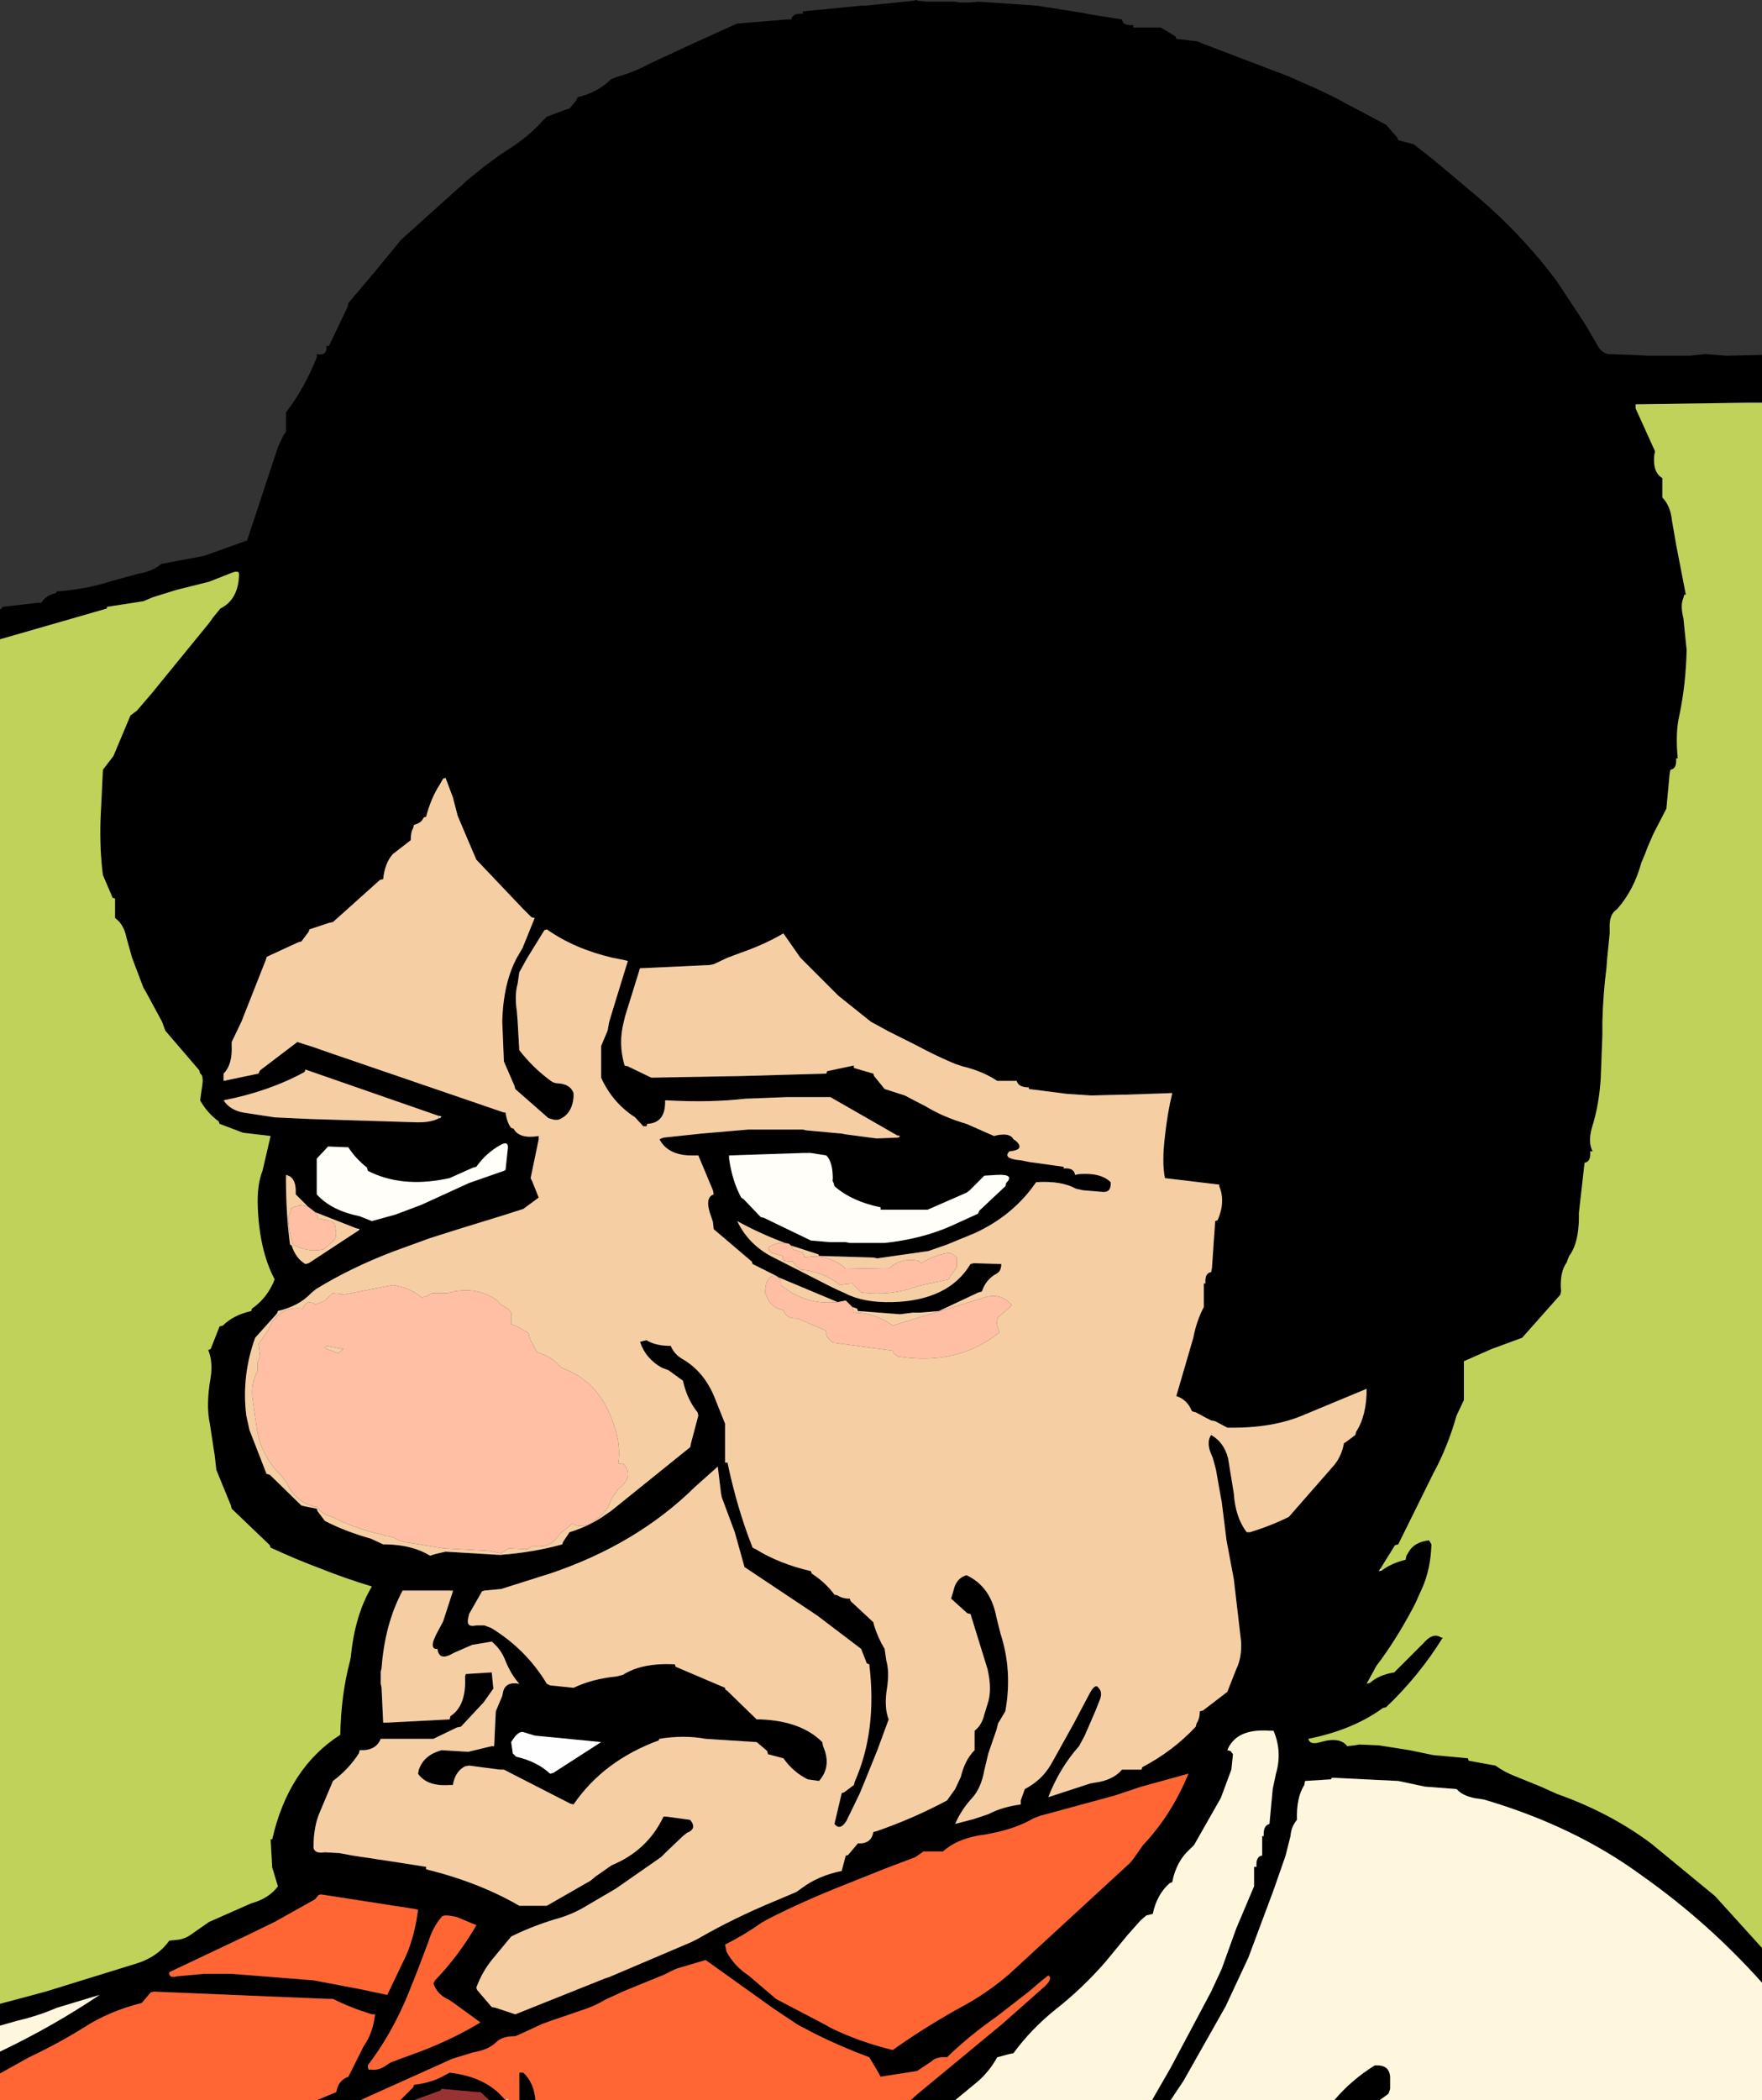 <?xml version="1.0" encoding="UTF-8" standalone="no"?>
<svg xmlns:xlink="http://www.w3.org/1999/xlink" height="129.6px" width="108.75px" xmlns="http://www.w3.org/2000/svg">
  <rect width="100%" height="100%" fill="#333333" stroke="none"/>
  <g transform="matrix(1.0, 0.0, 0.0, 1.0, 4.35, 189.55)">
    <path d="M-4.35 -150.1 L-4.35 -151.95 -4.25 -152.0 -4.2 -152.1 -2.05 -152.35 -1.8 -152.35 Q-1.55 -152.8 -0.9 -152.95 L-0.85 -153.05 Q1.05 -153.2 2.55 -153.7 L4.2 -154.15 Q5.1 -154.3 5.6 -154.75 L8.25 -155.25 10.9 -156.2 12.8 -161.95 13.15 -162.7 13.3 -162.9 13.3 -163.85 13.3 -164.1 Q14.45 -165.6 15.2 -167.5 L15.2 -167.7 Q15.85 -167.55 15.8 -168.2 L15.95 -168.2 17.1 -170.6 17.15 -170.85 18.8 -172.8 20.4 -174.75 23.9 -177.9 24.2 -178.15 24.45 -178.4 25.5 -179.25 26.45 -179.95 27.05 -180.35 Q28.25 -181.1 29.15 -182.1 L29.4 -182.35 30.6 -182.8 30.8 -182.85 31.25 -183.4 31.3 -183.55 Q32.55 -183.85 33.35 -184.65 L33.7 -184.8 Q34.8 -185.1 35.7 -185.6 L38.5 -186.9 41.15 -188.1 44.25 -188.35 44.5 -188.35 Q44.55 -188.75 45.2 -188.7 L45.2 -188.85 48.8 -189.2 49.05 -189.2 52.0 -189.5 52.2 -189.55 52.3 -189.5 52.9 -189.45 54.35 -189.45 54.6 -189.45 54.85 -189.4 55.6 -189.4 56.0 -189.45 59.65 -189.2 62.5 -188.75 63.0 -188.65 64.9 -188.35 Q64.95 -187.95 65.6 -188.0 L65.6 -187.85 67.05 -187.85 67.3 -187.85 68.2 -187.3 68.25 -187.15 69.55 -187.0 69.9 -186.85 75.15 -184.85 76.85 -184.1 77.9 -183.6 81.2 -181.85 81.9 -181.05 81.95 -180.9 82.7 -180.7 82.9 -180.65 83.8 -179.95 84.65 -179.25 86.85 -177.4 Q89.55 -175.1 91.7 -172.25 L93.45 -169.6 94.3 -168.15 Q94.5 -167.8 94.9 -167.7 L96.35 -167.65 97.35 -167.6 97.55 -167.6 99.7 -167.6 99.95 -167.6 100.9 -167.7 102.2 -167.6 102.35 -167.6 104.4 -167.65 104.4 -164.7 103.55 -164.7 96.6 -164.6 96.6 -164.35 97.8 -161.7 97.75 -161.45 Q97.65 -160.4 98.25 -160.05 L98.25 -159.8 98.25 -158.85 Q98.75 -158.35 98.85 -157.4 L99.1 -155.95 99.7 -152.85 99.6 -152.85 99.55 -152.65 Q99.35 -152.2 99.55 -151.4 L99.75 -149.45 Q99.7 -147.3 99.3 -145.4 99.05 -144.35 99.2 -142.75 L99.1 -142.75 Q99.15 -142.1 98.75 -142.05 L98.7 -141.8 98.5 -139.65 97.7 -138.1 97.35 -137.3 97.2 -136.9 96.95 -136.3 Q96.5 -134.65 95.5 -133.5 L95.4 -133.4 Q94.95 -133.1 95.0 -132.2 L95.0 -131.95 94.85 -130.45 94.8 -129.8 Q94.6 -128.3 94.55 -126.5 L94.55 -125.7 94.45 -123.05 Q94.35 -121.35 93.9 -119.95 93.65 -119.05 93.95 -118.5 L93.8 -118.5 Q93.85 -117.85 93.45 -117.8 L93.1 -114.7 93.1 -114.45 Q93.1 -112.85 92.5 -112.05 L92.4 -111.8 92.35 -111.65 Q91.9 -111.05 92.0 -109.85 L91.95 -109.65 89.6 -107.0 87.7 -106.3 86.0 -105.55 86.0 -105.3 86.0 -103.15 85.55 -102.2 Q85.0 -100.25 84.1 -98.6 L81.95 -94.25 81.75 -94.2 80.85 -92.75 80.75 -92.6 80.95 -92.65 Q81.55 -93.1 82.4 -93.3 L82.45 -93.55 82.6 -93.8 Q82.95 -94.4 83.85 -94.5 L84.0 -94.25 Q83.95 -92.75 83.45 -91.6 L83.0 -90.6 Q82.05 -88.75 80.9 -87.15 L80.6 -86.75 80.0 -85.65 80.2 -85.7 Q80.75 -86.2 81.7 -86.35 L83.25 -87.9 83.5 -88.15 Q84.1 -88.85 84.6 -88.5 L84.7 -88.5 Q83.25 -86.15 81.2 -84.2 L81.0 -84.15 Q79.15 -82.8 76.4 -82.25 76.5 -81.85 77.15 -82.05 78.35 -82.4 78.8 -81.8 L79.25 -81.85 79.55 -81.9 80.75 -81.85 82.65 -81.55 84.1 -81.25 86.25 -81.05 86.3 -80.9 87.95 -80.6 Q88.5 -80.2 89.15 -79.95 L90.75 -79.3 91.75 -78.85 Q95.0 -77.7 97.55 -75.8 L101.5 -72.55 104.4 -69.35 104.4 -67.2 Q101.1 -70.9 97.0 -73.8 92.85 -76.85 87.25 -78.5 L86.95 -78.55 Q86.0 -78.65 85.55 -79.15 L83.6 -79.3 81.95 -79.65 77.85 -79.85 77.8 -79.75 76.2 -79.65 76.15 -79.4 Q75.65 -78.6 75.7 -77.25 75.35 -76.85 75.3 -76.25 L75.0 -75.05 74.25 -72.9 72.7 -68.75 71.3 -65.75 68.7 -61.15 67.9 -59.95 66.75 -59.95 67.9 -61.95 70.4 -66.65 71.05 -68.05 71.95 -70.55 73.05 -73.15 73.05 -73.4 73.05 -74.35 73.2 -74.35 Q73.15 -75.0 73.55 -75.05 L73.55 -75.3 73.55 -76.25 73.65 -76.25 Q73.6 -76.9 74.0 -77.0 L74.2 -79.15 74.4 -80.1 Q74.8 -81.45 74.25 -82.75 L74.0 -82.75 Q71.95 -82.9 71.4 -81.55 L71.6 -81.5 71.75 -81.3 71.65 -80.35 71.0 -78.6 69.35 -75.7 69.1 -75.45 Q68.25 -74.7 68.0 -73.4 L67.85 -73.35 Q67.05 -72.65 66.8 -71.45 L66.4 -71.35 66.05 -71.05 65.25 -70.15 63.85 -68.45 Q62.45 -66.85 60.8 -65.55 59.3 -64.35 58.2 -62.85 L57.95 -62.8 57.2 -62.6 Q56.65 -61.6 55.75 -60.9 L54.6 -59.95 51.85 -59.95 52.3 -60.35 57.5 -64.65 60.1 -66.95 Q60.65 -67.45 60.35 -67.65 L59.85 -67.25 59.15 -66.65 57.15 -65.1 Q55.5 -63.95 54.1 -62.6 53.45 -62.65 53.15 -62.35 L52.25 -61.75 50.0 -61.4 49.75 -61.85 49.3 -62.6 Q47.55 -63.25 45.95 -64.05 L44.9 -64.6 43.4 -65.6 39.2 -68.6 37.35 -68.05 36.65 -67.7 34.2 -66.7 33.0 -66.15 Q32.35 -65.75 31.55 -65.5 L29.65 -64.85 29.1 -64.65 27.7 -64.0 27.45 -63.9 Q26.65 -63.9 26.3 -63.55 25.8 -63.05 24.85 -62.9 L23.55 -62.5 21.0 -61.35 18.55 -60.25 17.9 -59.95 15.2 -59.95 16.4 -60.45 16.45 -60.65 Q16.6 -61.2 17.15 -61.4 L18.1 -63.3 Q18.65 -64.05 18.8 -65.25 L18.6 -65.25 Q17.3 -65.65 16.2 -66.2 L15.95 -66.2 5.15 -66.65 4.95 -66.6 4.4 -65.95 Q2.4 -65.45 0.85 -64.45 -0.75 -63.45 -2.55 -62.6 L-4.35 -61.6 -4.35 -62.95 Q-1.1 -64.5 1.8 -66.45 L-0.85 -65.65 Q-2.0 -65.15 -3.3 -64.85 L-4.35 -64.55 -4.35 -65.9 -1.55 -66.65 3.95 -68.35 Q5.35 -68.75 6.1 -69.8 L6.6 -69.85 Q7.05 -69.9 7.4 -70.15 L8.55 -70.95 11.15 -72.1 Q12.25 -72.4 12.8 -73.15 L12.5 -74.15 12.45 -74.3 12.35 -76.05 12.45 -76.05 Q13.45 -80.45 16.65 -82.5 16.7 -85.0 17.25 -87.05 L17.3 -87.3 Q17.55 -89.9 18.6 -91.65 16.95 -92.15 15.45 -92.75 13.85 -93.35 12.35 -94.05 L12.3 -94.2 9.95 -96.45 9.9 -96.65 9.0 -98.85 8.9 -99.75 8.85 -100.05 8.6 -101.7 Q8.35 -102.85 8.65 -104.55 8.8 -105.5 8.5 -106.25 L8.65 -106.3 9.2 -107.7 9.4 -107.75 Q10.05 -108.4 11.15 -108.65 L11.2 -108.8 Q12.15 -109.45 12.6 -110.6 11.6 -112.5 11.55 -115.4 11.55 -116.55 11.85 -117.3 L12.35 -119.45 10.65 -119.65 9.2 -120.2 9.15 -120.35 Q8.45 -120.85 8.0 -121.65 L8.1 -122.35 Q8.25 -123.2 8.0 -123.3 L7.95 -123.5 5.85 -125.95 5.65 -126.5 4.65 -128.35 4.5 -128.6 3.8 -130.45 3.45 -131.7 Q3.3 -132.5 2.75 -132.9 L2.75 -133.15 2.75 -134.1 2.6 -134.15 2.0 -135.55 Q1.8 -137.1 1.85 -138.9 L2.0 -142.05 2.65 -142.9 3.7 -145.4 4.1 -145.7 5.0 -146.75 8.55 -151.1 8.8 -151.45 9.25 -152.0 Q10.35 -152.55 10.4 -154.05 10.45 -154.4 9.95 -154.2 L8.55 -153.65 6.55 -153.15 5.1 -152.7 4.5 -152.45 2.25 -152.1 2.25 -152.0 -4.35 -150.1 M51.0 -119.5 L46.9 -121.85 44.25 -121.85 41.65 -121.75 Q39.45 -121.5 36.8 -121.65 L36.7 -121.65 Q36.75 -120.25 35.6 -120.2 L35.55 -120.05 35.35 -120.05 34.85 -120.6 Q33.45 -121.5 32.75 -123.05 L32.75 -123.3 32.75 -125.0 33.15 -125.95 33.25 -126.5 33.6 -127.65 34.4 -130.25 34.2 -130.3 33.45 -130.45 Q31.1 -131.0 29.4 -132.2 L29.25 -132.15 28.2 -130.45 27.7 -129.55 27.6 -128.85 Q27.4 -128.15 27.55 -127.15 L27.6 -126.5 27.7 -124.75 Q28.55 -123.65 29.65 -122.85 29.85 -122.7 30.1 -122.7 30.85 -122.65 31.05 -122.1 L31.05 -121.85 Q30.95 -120.75 30.1 -120.45 L29.85 -120.45 29.5 -120.55 27.45 -122.35 27.4 -122.55 26.75 -124.05 26.65 -126.5 Q26.7 -128.85 27.55 -130.45 L27.9 -131.05 28.65 -132.9 28.45 -132.95 27.9 -133.5 25.05 -136.5 24.45 -137.9 23.9 -139.2 23.6 -140.35 23.15 -141.55 23.0 -141.5 22.8 -141.15 Q22.25 -140.3 21.95 -139.15 L21.8 -139.1 Q21.65 -138.75 21.2 -138.65 L21.15 -138.45 Q21.0 -138.2 21.0 -137.7 L19.9 -136.85 Q19.4 -136.3 19.3 -135.3 L19.1 -135.25 16.2 -132.65 15.95 -132.6 14.75 -132.2 14.7 -132.05 14.25 -131.45 14.05 -131.4 12.1 -130.5 12.1 -130.45 12.05 -130.3 10.55 -126.5 9.95 -125.25 9.95 -125.0 Q10.0 -123.85 9.45 -123.3 L9.45 -123.05 9.45 -122.85 11.6 -123.3 11.7 -123.5 14.0 -125.25 14.95 -124.95 15.95 -124.6 26.75 -120.9 26.85 -120.9 Q26.95 -120.25 27.2 -119.95 L27.35 -119.9 Q27.7 -119.25 28.9 -119.45 L28.9 -119.25 28.4 -116.85 28.5 -116.65 28.9 -115.65 27.95 -114.95 26.7 -114.55 24.1 -113.75 22.2 -113.15 20.0 -112.35 Q17.35 -111.35 15.15 -110.0 L14.85 -109.75 Q14.1 -108.95 12.8 -108.65 L12.75 -108.5 11.4 -107.0 Q10.55 -104.65 10.85 -102.2 L11.05 -101.3 12.1 -98.6 12.3 -98.55 14.25 -96.65 14.45 -96.6 15.2 -96.45 15.25 -96.3 15.7 -95.7 Q16.95 -95.05 18.55 -94.6 L19.3 -94.25 19.55 -94.25 Q21.15 -94.2 22.2 -93.55 L22.5 -93.65 23.15 -93.8 26.5 -93.6 Q28.55 -93.75 30.35 -94.25 L30.4 -94.4 30.8 -95.0 Q32.1 -95.4 33.05 -96.1 L33.35 -96.3 38.25 -100.25 38.3 -100.5 38.75 -102.2 38.7 -102.4 Q38.05 -103.2 37.8 -104.35 L36.9 -105.0 36.5 -105.15 Q35.5 -105.7 35.15 -106.75 L35.35 -106.8 35.55 -106.85 Q36.1 -106.5 37.05 -106.5 37.25 -106.0 37.75 -105.7 39.15 -104.9 39.8 -103.2 L40.4 -101.7 40.4 -101.45 40.4 -99.3 40.55 -99.3 Q41.15 -96.45 42.1 -94.05 L42.3 -93.95 Q43.75 -93.05 45.7 -92.6 L45.75 -92.45 Q46.6 -91.9 47.15 -91.15 L47.35 -91.1 Q47.65 -90.9 48.1 -90.9 L48.15 -90.75 49.55 -89.45 49.6 -89.25 Q49.85 -88.45 50.25 -87.8 L50.35 -87.1 Q50.55 -86.4 50.4 -85.4 50.2 -84.2 50.5 -83.45 L49.8 -81.55 48.95 -79.45 48.7 -78.85 47.9 -77.2 Q47.5 -76.55 47.15 -77.0 L47.2 -77.2 47.6 -78.9 47.75 -78.95 48.35 -79.4 48.4 -79.6 Q49.8 -82.75 49.3 -86.85 L49.15 -86.9 48.8 -87.8 46.1 -89.85 45.8 -90.05 41.6 -92.85 41.0 -95.0 40.2 -97.15 40.15 -97.4 39.95 -99.05 38.55 -97.8 Q34.95 -94.25 29.6 -92.45 L26.75 -91.55 26.6 -91.5 25.55 -91.4 25.4 -91.35 24.6 -89.95 24.55 -89.7 Q24.4 -89.1 25.05 -89.25 L25.55 -89.25 25.95 -89.1 Q28.1 -87.8 29.4 -85.65 L29.6 -85.55 31.05 -85.4 Q32.2 -85.95 33.7 -86.1 L34.1 -86.2 Q35.25 -86.95 37.3 -86.85 L37.35 -86.7 40.4 -85.4 Q40.4 -85.25 40.5 -85.25 L42.35 -83.45 42.6 -83.45 Q45.1 -83.35 46.4 -82.05 L46.45 -81.8 Q47.0 -80.55 46.2 -79.65 L45.5 -79.75 Q44.6 -80.2 44.0 -81.05 L43.8 -81.1 43.05 -81.3 43.0 -81.5 42.35 -82.05 39.2 -82.25 Q37.85 -82.5 36.35 -82.25 L36.3 -82.15 Q32.9 -80.9 31.05 -78.2 L30.85 -78.25 26.75 -80.35 26.5 -80.35 24.6 -80.6 24.35 -80.55 Q23.75 -80.25 23.6 -79.4 L23.4 -79.4 Q22.0 -79.3 21.45 -80.1 L21.5 -80.35 Q21.8 -81.2 22.75 -81.5 L22.9 -81.55 24.55 -81.45 26.0 -81.8 26.15 -81.8 26.25 -83.95 26.65 -84.9 26.7 -85.15 Q26.85 -85.8 27.7 -85.65 27.2 -86.2 26.85 -87.05 26.6 -87.75 26.0 -88.25 L24.8 -88.05 23.65 -87.55 Q22.75 -87.0 22.65 -87.8 22.25 -87.75 22.4 -88.3 L22.55 -88.65 23.0 -89.5 23.6 -91.35 23.6 -91.4 23.4 -91.4 20.5 -91.4 Q19.4 -89.35 19.2 -86.6 L19.15 -86.4 19.15 -85.65 19.2 -85.4 19.3 -83.25 19.55 -83.25 23.4 -83.45 23.45 -83.65 Q24.45 -84.3 24.35 -86.1 L24.4 -86.25 26.0 -86.35 26.1 -85.35 25.5 -84.5 24.1 -83.0 23.85 -82.95 22.4 -82.25 22.2 -82.25 19.3 -82.25 19.15 -82.25 Q18.85 -81.5 17.85 -81.55 L17.8 -81.35 Q17.15 -80.35 16.2 -79.65 L15.4 -77.75 Q15.0 -76.85 15.0 -75.55 15.05 -75.15 15.7 -75.25 L16.6 -75.2 17.4 -75.05 20.05 -74.65 21.95 -74.35 21.95 -74.2 Q25.2 -73.4 27.7 -71.95 L27.95 -71.95 29.4 -71.95 32.1 -73.5 32.4 -73.75 33.4 -74.45 Q35.6 -75.35 36.6 -77.45 L36.8 -77.45 38.25 -77.25 Q38.7 -76.7 38.05 -76.45 L37.8 -76.25 36.7 -75.2 36.45 -74.95 33.65 -73.0 31.6 -71.8 Q30.8 -71.35 29.85 -71.1 28.4 -70.65 27.2 -70.05 L26.0 -68.6 Q25.4 -67.85 25.05 -66.9 L25.1 -66.75 26.0 -65.7 26.25 -65.65 27.45 -65.25 32.95 -67.45 33.25 -67.55 38.3 -69.7 38.7 -69.9 Q40.95 -71.2 43.5 -72.25 L44.8 -72.8 45.15 -73.05 Q46.15 -73.8 47.6 -74.1 L47.65 -74.3 47.85 -75.05 Q48.0 -75.05 48.05 -75.15 L48.6 -75.8 48.8 -75.8 Q49.45 -75.85 49.55 -76.5 L49.75 -76.55 Q52.05 -77.35 54.1 -78.45 L54.6 -79.15 54.95 -79.9 Q55.2 -80.95 55.8 -81.55 L55.8 -81.8 55.8 -82.75 Q56.25 -83.1 56.4 -83.75 L56.6 -84.4 Q56.9 -85.25 56.6 -86.55 L55.55 -89.95 55.35 -90.0 54.35 -90.9 54.5 -91.4 Q54.65 -92.15 55.3 -92.35 56.8 -91.65 57.15 -89.75 L57.4 -88.75 Q58.15 -86.45 57.7 -83.95 L57.25 -83.2 57.15 -82.8 56.65 -81.35 56.4 -80.3 Q56.2 -79.2 55.65 -78.6 55.0 -77.9 54.6 -77.0 L55.75 -77.3 56.05 -77.4 56.65 -77.6 Q57.5 -78.05 58.65 -78.2 L58.65 -78.45 58.9 -79.15 Q59.95 -79.7 60.5 -80.65 L60.7 -81.0 61.95 -83.25 62.9 -85.05 Q63.25 -85.7 63.45 -85.4 63.7 -85.15 63.55 -84.7 L63.25 -83.95 62.6 -82.45 62.25 -81.8 Q61.05 -80.45 60.35 -78.65 L62.95 -79.5 63.25 -79.55 Q64.35 -79.7 64.9 -80.35 L65.15 -80.35 66.1 -80.35 66.15 -80.5 Q68.05 -81.5 69.45 -83.0 L69.5 -83.2 Q69.7 -83.5 69.7 -83.95 L69.9 -84.0 71.4 -85.15 71.95 -86.55 Q72.3 -87.25 72.25 -88.25 L71.8 -92.1 71.35 -94.5 71.05 -96.9 71.0 -97.15 70.7 -98.85 70.5 -99.6 Q70.05 -100.5 70.4 -101.0 71.2 -100.55 71.45 -99.55 L71.8 -97.4 Q71.9 -95.9 72.6 -95.0 L72.8 -95.0 Q74.1 -95.4 75.2 -95.95 L78.0 -99.15 Q78.45 -99.7 78.6 -100.5 L78.7 -100.55 79.3 -101.0 79.35 -101.2 Q80.0 -102.2 80.0 -103.85 L76.15 -102.25 Q74.2 -101.4 71.4 -101.45 L70.65 -101.85 70.4 -101.9 70.1 -102.05 69.45 -102.4 Q69.2 -102.45 69.2 -102.5 68.9 -103.2 68.25 -103.4 L69.3 -107.0 Q69.5 -108.05 69.95 -108.9 L69.95 -109.15 69.95 -110.35 70.05 -110.35 Q70.0 -111.0 70.4 -111.05 L70.45 -111.3 70.65 -114.2 70.8 -114.25 Q71.3 -115.4 70.9 -116.35 L70.9 -116.45 67.55 -116.85 Q67.35 -117.8 67.55 -119.45 67.7 -120.85 68.0 -122.1 L65.15 -122.0 64.9 -122.0 63.0 -121.95 61.5 -122.05 59.15 -122.35 59.15 -122.45 Q58.5 -122.45 58.4 -122.85 L58.2 -122.85 57.2 -122.85 Q56.3 -123.45 55.05 -123.75 L54.6 -123.9 Q53.4 -124.4 52.2 -125.05 L50.5 -125.9 49.4 -126.5 47.4 -128.1 45.6 -129.9 45.05 -130.45 44.0 -131.95 Q42.8 -131.25 41.35 -130.75 L40.55 -130.45 39.7 -130.05 39.45 -130.0 35.15 -129.8 34.25 -126.9 34.15 -126.5 Q33.8 -125.15 34.2 -123.8 L34.4 -123.75 35.85 -123.05 41.4 -123.15 46.65 -123.3 46.7 -123.45 48.35 -123.8 48.35 -123.65 49.55 -123.3 49.6 -123.15 50.25 -122.35 51.5 -121.95 Q52.15 -121.6 52.75 -121.3 53.9 -120.6 55.3 -120.2 L57.0 -119.45 57.2 -119.5 Q58.0 -119.65 58.2 -119.25 L58.35 -119.15 Q58.95 -118.6 57.95 -118.5 57.5 -118.05 58.65 -117.95 L59.15 -117.85 61.3 -117.55 61.3 -117.45 Q61.95 -117.5 62.0 -117.05 L62.25 -117.1 Q63.6 -117.2 64.2 -116.6 64.25 -115.95 63.7 -116.0 L62.5 -116.1 62.05 -116.2 Q61.15 -116.7 59.6 -116.6 58.2 -114.55 55.8 -113.45 L54.1 -112.75 52.95 -112.35 49.8 -111.9 49.55 -111.95 46.2 -112.05 46.15 -112.15 44.45 -112.7 44.35 -112.8 44.1 -112.85 Q42.5 -113.45 41.15 -114.2 41.85 -112.75 43.3 -112.0 L46.25 -110.5 Q47.0 -110.1 47.8 -109.75 48.95 -109.15 50.75 -109.2 54.2 -109.3 55.55 -111.55 L55.75 -111.6 57.45 -111.55 Q57.45 -111.1 57.15 -110.95 56.5 -110.6 56.25 -109.85 L56.05 -109.8 53.6 -108.65 52.45 -108.55 52.2 -108.55 52.0 -108.55 51.2 -108.45 48.6 -108.65 48.55 -108.8 48.25 -108.9 47.85 -109.3 47.35 -109.2 43.65 -110.75 43.6 -110.8 42.1 -111.55 42.05 -111.7 39.7 -113.7 39.65 -114.15 39.55 -114.45 Q39.1 -115.65 39.7 -115.85 L39.65 -116.1 38.75 -118.25 38.5 -118.25 Q36.9 -118.2 36.35 -119.25 L36.6 -119.35 38.95 -119.6 41.85 -119.85 43.8 -119.85 45.2 -119.85 45.4 -119.8 47.6 -119.6 47.85 -119.55 49.75 -119.3 51.05 -119.35 51.1 -119.35 51.2 -119.45 51.0 -119.5 M15.2 -118.05 L15.2 -117.8 15.2 -115.85 Q16.1 -114.85 17.85 -114.5 L18.6 -114.2 20.05 -114.6 21.65 -115.2 24.6 -116.55 26.75 -117.3 26.85 -117.35 27.0 -118.75 Q27.0 -119.15 26.55 -118.9 25.65 -118.4 25.05 -117.55 L24.85 -117.5 23.4 -116.85 23.15 -116.8 Q20.4 -116.25 18.35 -117.3 L18.3 -117.5 Q17.6 -118.05 17.15 -118.75 L15.9 -118.8 15.2 -118.05 M22.7 -120.7 L14.5 -123.55 14.45 -123.4 Q12.25 -122.2 9.45 -121.65 9.85 -121.05 10.65 -120.9 L12.6 -120.6 14.75 -120.5 21.2 -120.3 Q22.2 -120.25 22.75 -120.55 L22.8 -120.55 22.9 -120.65 22.7 -120.7 M13.45 -117.0 L13.3 -117.05 13.3 -116.85 Q13.3 -114.65 13.55 -112.75 L13.65 -112.7 Q13.9 -111.9 14.5 -111.55 L14.7 -111.6 17.75 -113.6 17.85 -113.7 17.65 -113.75 15.1 -114.75 14.65 -115.1 14.05 -115.7 13.9 -115.85 Q13.95 -116.8 13.45 -117.0 M55.5 -116.1 L55.3 -115.95 52.9 -114.9 52.65 -114.9 50.0 -114.9 50.0 -115.05 Q48.25 -115.4 47.15 -116.35 L47.1 -116.55 Q47.0 -116.7 47.05 -116.8 47.05 -117.85 46.65 -118.25 L45.7 -118.4 45.2 -118.4 40.65 -118.25 40.65 -118.05 Q40.85 -116.65 41.4 -115.65 L41.55 -115.55 42.6 -114.45 42.8 -114.4 45.7 -113.0 46.9 -112.9 47.1 -112.9 47.85 -112.9 48.1 -112.85 50.25 -112.85 Q52.55 -113.1 54.35 -113.9 L56.0 -114.65 56.1 -114.85 57.7 -116.35 57.75 -116.55 Q58.3 -117.1 57.2 -117.05 L56.4 -117.0 56.15 -116.75 55.5 -116.1 M65.4 -74.6 L65.6 -74.85 66.2 -75.7 Q67.95 -77.55 69.0 -80.1 L66.1 -79.3 64.45 -78.75 59.85 -77.5 59.45 -77.35 Q58.35 -76.7 56.75 -76.4 L56.5 -76.35 Q54.8 -76.15 53.85 -75.3 L53.6 -75.3 52.65 -75.3 52.15 -74.95 50.3 -74.25 47.8 -73.25 Q45.25 -72.25 43.0 -71.1 L42.65 -70.9 Q41.6 -70.15 40.4 -69.55 L40.5 -69.1 Q41.0 -68.2 41.85 -67.65 L43.55 -66.2 46.6 -64.6 46.95 -64.4 Q48.7 -63.55 50.75 -63.05 52.85 -64.55 55.25 -65.85 L55.6 -66.05 Q56.85 -66.8 57.9 -67.7 L65.4 -74.6 M78.0 -59.95 Q79.05 -61.2 80.5 -62.1 L80.75 -62.1 Q81.4 -62.05 81.45 -61.4 L81.45 -60.65 81.35 -60.35 80.8 -59.95 78.0 -59.95 M27.2 -82.05 L27.3 -81.35 27.5 -81.15 Q28.8 -80.85 29.6 -80.1 L29.8 -80.15 32.75 -82.05 28.65 -82.45 28.0 -82.65 Q27.65 -82.8 27.2 -82.05 M18.45 -61.85 Q19.05 -61.75 19.55 -62.15 L19.8 -62.3 21.7 -63.0 Q23.65 -63.75 25.3 -64.75 L23.65 -65.95 23.35 -66.15 Q22.65 -66.45 22.4 -67.15 L22.5 -67.35 Q23.95 -68.85 25.05 -70.75 L23.85 -71.25 Q23.0 -71.45 22.9 -71.25 22.35 -70.6 22.1 -69.75 L21.4 -67.9 20.8 -66.4 Q19.8 -64.0 18.35 -62.1 L18.4 -61.85 18.45 -61.85 M15.45 -72.65 L15.3 -72.6 15.1 -72.35 12.6 -70.95 10.85 -70.1 6.1 -67.85 Q6.05 -67.45 6.6 -67.6 L8.25 -67.75 8.5 -67.75 9.45 -67.75 9.95 -67.75 15.0 -67.35 17.9 -66.8 19.55 -66.45 20.7 -68.85 Q21.25 -70.1 21.45 -71.7 L21.25 -71.75 15.45 -72.65 M27.7 -59.95 L27.7 -60.2 27.7 -61.65 27.95 -61.65 Q28.6 -61.05 28.7 -59.95 L27.7 -59.95 M27.0 -59.95 L25.85 -59.95 25.3 -60.45 25.1 -60.45 22.9 -60.65 22.85 -60.55 21.2 -59.95 20.35 -59.95 21.15 -60.75 21.2 -60.9 Q22.4 -61.05 23.2 -61.55 L23.4 -61.65 Q25.65 -61.4 26.8 -60.0 L27.0 -59.95" fill="#000000" fill-rule="evenodd" stroke="none"/>
    <path d="M-4.35 -150.1 L2.25 -152.0 2.25 -152.1 4.5 -152.45 5.1 -152.7 6.55 -153.15 8.55 -153.65 9.95 -154.2 Q10.45 -154.4 10.4 -154.05 10.35 -152.55 9.25 -152.0 L8.8 -151.45 8.55 -151.1 5.0 -146.75 4.1 -145.7 3.7 -145.4 2.65 -142.9 2.0 -142.05 1.85 -138.9 Q1.8 -137.1 2.0 -135.55 L2.6 -134.15 2.75 -134.1 2.75 -133.15 2.75 -132.9 Q3.3 -132.5 3.45 -131.7 L3.8 -130.45 4.5 -128.6 4.65 -128.35 5.65 -126.5 5.85 -125.95 7.95 -123.5 8.0 -123.3 Q8.25 -123.2 8.1 -122.35 L8.0 -121.65 Q8.45 -120.85 9.15 -120.35 L9.2 -120.2 10.65 -119.65 12.35 -119.45 11.85 -117.3 Q11.55 -116.55 11.55 -115.4 11.6 -112.5 12.6 -110.6 12.15 -109.45 11.2 -108.8 L11.15 -108.65 Q10.05 -108.4 9.4 -107.75 L9.2 -107.7 8.65 -106.3 8.5 -106.25 Q8.8 -105.5 8.65 -104.55 8.35 -102.85 8.6 -101.7 L8.85 -100.05 8.9 -99.75 9.0 -98.85 9.9 -96.65 9.95 -96.45 12.3 -94.2 12.35 -94.05 Q13.85 -93.35 15.45 -92.75 16.95 -92.15 18.6 -91.65 17.55 -89.9 17.3 -87.3 L17.25 -87.05 Q16.7 -85.0 16.65 -82.5 13.45 -80.45 12.45 -76.05 L12.35 -76.05 12.45 -74.3 12.5 -74.15 12.8 -73.15 Q12.25 -72.4 11.15 -72.1 L8.55 -70.95 7.4 -70.15 Q7.05 -69.9 6.6 -69.85 L6.1 -69.8 Q5.35 -68.75 3.95 -68.35 L-1.55 -66.65 -4.35 -65.9 -4.35 -150.1 M104.4 -69.35 L101.5 -72.55 97.55 -75.8 Q95.0 -77.7 91.75 -78.85 L90.75 -79.3 89.15 -79.95 Q88.5 -80.2 87.95 -80.6 L86.3 -80.9 86.25 -81.05 84.1 -81.25 82.65 -81.55 80.75 -81.85 79.55 -81.9 79.25 -81.85 78.8 -81.8 Q78.35 -82.4 77.15 -82.05 76.5 -81.85 76.4 -82.25 79.15 -82.8 81.0 -84.15 L81.2 -84.2 Q83.25 -86.15 84.7 -88.5 L84.6 -88.5 Q84.1 -88.85 83.5 -88.15 L83.25 -87.9 81.7 -86.35 Q80.75 -86.2 80.2 -85.7 L80.0 -85.65 80.6 -86.75 80.9 -87.15 Q82.05 -88.75 83.0 -90.6 L83.45 -91.6 Q83.95 -92.75 84.0 -94.25 L83.85 -94.5 Q82.95 -94.4 82.6 -93.8 L82.45 -93.55 82.4 -93.3 Q81.55 -93.1 80.95 -92.65 L80.85 -92.75 81.75 -94.2 81.95 -94.25 84.1 -98.6 Q85.0 -100.25 85.55 -102.2 L86.0 -103.15 86.0 -105.3 86.0 -105.55 87.7 -106.3 89.6 -107.0 91.95 -109.65 92.0 -109.85 Q91.9 -111.05 92.35 -111.65 L92.4 -111.8 92.5 -112.05 Q93.1 -112.85 93.1 -114.45 L93.1 -114.7 93.45 -117.8 Q93.85 -117.85 93.8 -118.5 L93.95 -118.5 Q93.65 -119.05 93.9 -119.95 94.35 -121.35 94.45 -123.05 L94.55 -125.7 94.55 -126.5 Q94.6 -128.3 94.8 -129.8 L94.85 -130.45 95.0 -131.95 95.0 -132.2 Q94.95 -133.1 95.4 -133.4 L95.5 -133.5 Q96.5 -134.65 96.95 -136.3 L97.2 -136.9 97.35 -137.3 97.7 -138.1 98.5 -139.65 98.7 -141.8 98.75 -142.05 Q99.15 -142.1 99.1 -142.75 L99.2 -142.75 Q99.05 -144.35 99.3 -145.4 99.7 -147.3 99.75 -149.45 L99.55 -151.4 Q99.35 -152.2 99.55 -152.65 L99.6 -152.85 99.7 -152.85 99.1 -155.95 98.85 -157.4 Q98.75 -158.35 98.25 -158.85 L98.25 -159.8 98.25 -160.05 Q97.65 -160.4 97.75 -161.45 L97.8 -161.7 96.6 -164.35 96.6 -164.6 103.55 -164.7 104.4 -164.7 104.4 -69.35" fill="#c0d259" fill-rule="evenodd" stroke="none"/>
    <path d="M23.6 -91.35 L23.0 -89.5 22.55 -88.65 22.4 -88.3 Q22.25 -87.75 22.65 -87.8 22.75 -87.0 23.65 -87.55 L24.8 -88.05 26.0 -88.25 Q26.6 -87.75 26.85 -87.05 27.2 -86.2 27.7 -85.65 26.85 -85.8 26.7 -85.15 L26.65 -84.9 26.25 -83.95 26.15 -81.8 26.0 -81.8 24.55 -81.45 22.9 -81.55 22.75 -81.5 Q21.8 -81.2 21.5 -80.35 L21.45 -80.1 Q22.0 -79.3 23.4 -79.4 L23.6 -79.4 Q23.75 -80.25 24.35 -80.55 L24.6 -80.6 26.5 -80.35 26.75 -80.35 30.85 -78.25 31.05 -78.2 Q32.9 -80.9 36.3 -82.15 L36.35 -82.25 Q37.85 -82.5 39.2 -82.25 L42.35 -82.05 43.0 -81.5 43.05 -81.3 43.8 -81.1 44.0 -81.05 Q44.6 -80.2 45.5 -79.75 L46.2 -79.65 Q47.0 -80.55 46.45 -81.8 L46.4 -82.05 Q45.1 -83.35 42.6 -83.45 L42.35 -83.45 40.5 -85.25 Q40.4 -85.25 40.4 -85.4 L37.35 -86.7 37.3 -86.85 Q35.25 -86.95 34.1 -86.2 L33.7 -86.1 Q32.2 -85.95 31.05 -85.4 L29.6 -85.55 29.4 -85.65 Q28.1 -87.8 25.95 -89.1 L25.55 -89.25 25.05 -89.25 Q24.4 -89.1 24.55 -89.7 L24.6 -89.95 25.4 -91.35 25.55 -91.4 26.6 -91.5 26.75 -91.55 29.6 -92.45 Q34.95 -94.25 38.55 -97.8 L39.95 -99.05 40.15 -97.4 40.2 -97.15 41.0 -95.0 41.6 -92.85 45.8 -90.05 46.1 -89.85 48.8 -87.8 49.15 -86.9 49.3 -86.85 Q49.8 -82.75 48.4 -79.6 L48.35 -79.4 47.75 -78.95 47.6 -78.9 47.2 -77.2 47.15 -77.0 Q47.5 -76.55 47.9 -77.2 L48.7 -78.85 48.95 -79.45 49.8 -81.55 50.5 -83.45 Q50.2 -84.2 50.4 -85.4 50.55 -86.4 50.35 -87.1 L50.25 -87.8 Q49.85 -88.45 49.6 -89.25 L49.55 -89.45 48.15 -90.75 48.1 -90.9 Q47.65 -90.9 47.35 -91.1 L47.15 -91.15 Q46.6 -91.9 45.75 -92.45 L45.7 -92.6 Q43.75 -93.05 42.3 -93.95 L42.1 -94.05 Q41.15 -96.45 40.55 -99.3 L40.4 -99.3 40.4 -101.45 40.4 -101.7 39.8 -103.2 Q39.15 -104.9 37.75 -105.7 37.25 -106.0 37.05 -106.5 36.1 -106.5 35.55 -106.85 L35.35 -106.8 35.15 -106.75 Q35.5 -105.7 36.5 -105.15 L36.9 -105.0 37.8 -104.35 Q38.05 -103.2 38.7 -102.4 L38.75 -102.2 38.3 -100.5 38.25 -100.25 33.35 -96.3 33.05 -96.1 Q32.1 -95.4 30.8 -95.0 L30.4 -94.4 30.35 -94.25 Q28.55 -93.75 26.5 -93.6 L23.15 -93.8 22.5 -93.65 22.2 -93.55 Q21.15 -94.2 19.55 -94.25 L19.3 -94.25 18.55 -94.6 Q16.95 -95.05 15.7 -95.7 L15.25 -96.3 15.2 -96.45 14.45 -96.6 14.25 -96.65 12.3 -98.55 12.1 -98.6 11.05 -101.3 10.85 -102.2 Q10.55 -104.65 11.4 -107.0 L12.75 -108.5 12.8 -108.65 Q14.1 -108.95 14.85 -109.75 L15.15 -110.0 Q17.35 -111.35 20.0 -112.35 L22.2 -113.15 24.1 -113.75 26.7 -114.55 27.95 -114.95 28.9 -115.65 28.5 -116.65 28.4 -116.85 28.9 -119.25 28.9 -119.45 Q27.7 -119.25 27.35 -119.9 L27.2 -119.95 Q26.95 -120.25 26.85 -120.9 L26.75 -120.9 15.95 -124.6 14.95 -124.95 14.0 -125.25 11.7 -123.5 11.6 -123.3 9.45 -122.85 9.45 -123.05 9.45 -123.3 Q10.0 -123.85 9.95 -125.0 L9.95 -125.25 10.55 -126.5 12.05 -130.3 12.1 -130.45 12.1 -130.5 14.05 -131.4 14.25 -131.45 14.7 -132.05 14.75 -132.2 15.95 -132.6 16.2 -132.65 19.1 -135.25 19.3 -135.3 Q19.4 -136.3 19.9 -136.85 L21.0 -137.7 Q21.0 -138.2 21.15 -138.45 L21.2 -138.65 Q21.65 -138.75 21.8 -139.1 L21.95 -139.15 Q22.25 -140.3 22.8 -141.15 L23.0 -141.5 23.15 -141.55 23.6 -140.35 23.9 -139.2 24.45 -137.9 25.05 -136.5 27.9 -133.5 28.45 -132.95 28.65 -132.9 27.9 -131.05 27.55 -130.45 Q26.7 -128.85 26.65 -126.5 L26.75 -124.05 27.4 -122.55 27.45 -122.35 29.5 -120.55 29.85 -120.45 30.1 -120.45 Q30.95 -120.75 31.05 -121.85 L31.05 -122.1 Q30.85 -122.65 30.1 -122.7 29.85 -122.7 29.65 -122.85 28.55 -123.65 27.7 -124.75 L27.6 -126.5 27.55 -127.15 Q27.4 -128.15 27.6 -128.85 L27.7 -129.55 28.2 -130.45 29.25 -132.15 29.4 -132.2 Q31.1 -131.0 33.45 -130.45 L34.2 -130.3 34.4 -130.25 33.6 -127.65 33.25 -126.5 33.15 -125.95 32.75 -125.0 32.75 -123.3 32.75 -123.05 Q33.45 -121.5 34.85 -120.6 L35.35 -120.05 35.55 -120.05 35.6 -120.2 Q36.75 -120.25 36.7 -121.65 L36.8 -121.65 Q39.45 -121.5 41.65 -121.75 L44.25 -121.85 46.9 -121.85 51.0 -119.5 51.1 -119.35 51.05 -119.35 49.75 -119.3 47.85 -119.55 47.6 -119.6 45.4 -119.8 45.2 -119.85 43.8 -119.85 41.85 -119.85 38.95 -119.6 36.6 -119.35 36.35 -119.25 Q36.9 -118.2 38.5 -118.25 L38.75 -118.25 39.65 -116.1 39.7 -115.85 Q39.1 -115.65 39.55 -114.45 L39.65 -114.15 39.7 -113.7 42.05 -111.7 42.1 -111.55 43.6 -110.8 Q43.2 -110.9 43.05 -110.55 L42.95 -110.4 42.85 -109.8 42.95 -109.6 Q43.2 -108.85 44.0 -108.7 44.2 -108.15 44.85 -108.2 L46.6 -107.45 46.65 -107.25 46.7 -107.05 47.05 -106.7 50.75 -106.2 50.8 -106.05 51.05 -105.85 Q54.7 -105.25 57.3 -107.3 L57.3 -107.45 Q57.1 -107.9 57.25 -108.25 L58.1 -109.0 Q57.4 -109.85 56.3 -109.45 L50.75 -107.75 Q49.65 -108.55 48.35 -108.55 L48.3 -108.75 48.25 -108.9 48.55 -108.8 48.6 -108.65 51.2 -108.45 52.0 -108.55 52.2 -108.55 52.45 -108.55 53.6 -108.65 56.05 -109.8 56.25 -109.85 Q56.5 -110.6 57.15 -110.95 57.45 -111.1 57.45 -111.55 L55.75 -111.6 55.55 -111.55 Q54.2 -109.3 50.75 -109.2 48.95 -109.15 47.8 -109.75 47.0 -110.1 46.25 -110.5 L43.3 -112.0 Q41.85 -112.75 41.15 -114.2 42.5 -113.45 44.1 -112.85 L44.0 -112.85 43.75 -112.85 43.4 -112.75 43.1 -112.6 43.1 -112.45 43.25 -112.25 43.95 -112.05 43.95 -111.95 44.05 -111.75 44.35 -111.7 44.6 -111.7 44.65 -111.6 45.05 -111.2 Q46.45 -111.1 47.5 -110.25 L47.75 -110.3 48.25 -110.35 48.4 -110.2 48.8 -109.8 Q50.65 -109.55 52.35 -110.2 L54.2 -110.6 54.3 -110.8 54.7 -111.35 54.7 -111.55 54.7 -111.95 54.55 -112.1 54.25 -112.25 Q53.3 -112.1 52.5 -111.6 L52.35 -111.75 52.0 -111.8 Q51.15 -111.85 50.55 -111.3 L47.85 -111.25 47.7 -111.4 Q46.65 -112.2 45.3 -111.95 L45.3 -112.05 45.2 -112.25 44.6 -112.45 44.55 -112.6 44.45 -112.7 46.15 -112.15 46.2 -112.05 49.55 -111.95 49.8 -111.9 52.95 -112.35 54.1 -112.75 55.8 -113.45 Q58.2 -114.55 59.6 -116.6 61.15 -116.7 62.05 -116.2 L62.5 -116.1 63.7 -116.0 Q64.25 -115.95 64.2 -116.6 63.6 -117.2 62.25 -117.1 L62.0 -117.05 Q61.95 -117.5 61.3 -117.45 L61.3 -117.55 59.15 -117.85 58.65 -117.95 Q57.5 -118.05 57.95 -118.5 58.95 -118.6 58.35 -119.15 L58.2 -119.25 Q58.0 -119.65 57.2 -119.5 L57.0 -119.45 55.3 -120.2 Q53.9 -120.6 52.75 -121.3 52.15 -121.6 51.5 -121.95 L50.25 -122.35 49.6 -123.15 49.55 -123.3 48.35 -123.65 48.35 -123.8 46.7 -123.45 46.65 -123.3 41.4 -123.15 35.85 -123.05 34.4 -123.75 34.2 -123.8 Q33.8 -125.15 34.15 -126.5 L34.25 -126.9 35.15 -129.8 39.45 -130.0 39.7 -130.05 40.55 -130.45 41.35 -130.75 Q42.8 -131.25 44.0 -131.95 L45.05 -130.45 45.6 -129.9 47.4 -128.1 49.4 -126.5 50.5 -125.9 52.2 -125.05 Q53.4 -124.4 54.6 -123.9 L55.05 -123.75 Q56.3 -123.45 57.2 -122.85 L58.2 -122.85 58.4 -122.85 Q58.5 -122.45 59.15 -122.45 L59.15 -122.35 61.5 -122.05 63.0 -121.95 64.9 -122.0 65.15 -122.0 68.0 -122.1 Q67.7 -120.85 67.55 -119.45 67.35 -117.8 67.55 -116.85 L70.9 -116.45 70.9 -116.35 Q71.3 -115.4 70.8 -114.25 L70.65 -114.2 70.45 -111.3 70.4 -111.05 Q70.0 -111.0 70.05 -110.35 L69.95 -110.35 69.95 -109.15 69.95 -108.9 Q69.5 -108.05 69.3 -107.0 L68.25 -103.4 Q68.9 -103.2 69.2 -102.5 69.2 -102.45 69.45 -102.4 L70.1 -102.05 70.4 -101.9 70.65 -101.85 71.4 -101.45 Q74.2 -101.4 76.15 -102.25 L80.0 -103.85 Q80.0 -102.2 79.35 -101.2 L79.3 -101.0 78.7 -100.55 78.6 -100.5 Q78.45 -99.7 78.0 -99.15 L75.2 -95.95 Q74.1 -95.4 72.8 -95.0 L72.6 -95.0 Q71.9 -95.9 71.8 -97.4 L71.45 -99.55 Q71.2 -100.55 70.4 -101.0 70.05 -100.5 70.5 -99.6 L70.7 -98.85 71.0 -97.15 71.05 -96.9 71.35 -94.5 71.8 -92.1 72.25 -88.25 Q72.3 -87.25 71.95 -86.55 L71.4 -85.15 69.9 -84.0 69.7 -83.95 Q69.7 -83.5 69.5 -83.2 L69.45 -83.0 Q68.05 -81.5 66.15 -80.5 L66.1 -80.35 65.15 -80.35 64.9 -80.35 Q64.35 -79.7 63.25 -79.55 L62.95 -79.5 60.35 -78.65 Q61.05 -80.45 62.25 -81.8 L62.6 -82.45 63.25 -83.95 63.55 -84.7 Q63.7 -85.15 63.45 -85.4 63.25 -85.7 62.9 -85.05 L61.95 -83.25 60.7 -81.0 60.5 -80.65 Q59.95 -79.7 58.9 -79.15 L58.65 -78.45 58.65 -78.2 Q57.5 -78.05 56.65 -77.6 L56.05 -77.4 55.75 -77.3 54.6 -77.0 Q55.0 -77.9 55.65 -78.6 56.2 -79.2 56.4 -80.3 L56.65 -81.35 57.15 -82.8 57.25 -83.2 57.7 -83.95 Q58.15 -86.45 57.4 -88.75 L57.15 -89.75 Q56.8 -91.65 55.3 -92.35 54.65 -92.15 54.5 -91.4 L54.35 -90.9 55.35 -90.0 55.55 -89.95 56.6 -86.55 Q56.9 -85.25 56.6 -84.4 L56.4 -83.75 Q56.25 -83.1 55.8 -82.75 L55.8 -81.8 55.8 -81.55 Q55.2 -80.95 54.95 -79.9 L54.6 -79.15 54.1 -78.45 Q52.05 -77.35 49.75 -76.55 L49.55 -76.5 Q49.45 -75.85 48.8 -75.8 L48.6 -75.8 48.05 -75.15 Q48.0 -75.05 47.85 -75.05 L47.65 -74.3 47.6 -74.1 Q46.15 -73.8 45.15 -73.05 L44.8 -72.8 43.5 -72.25 Q40.95 -71.2 38.7 -69.9 L38.3 -69.7 33.25 -67.55 32.95 -67.45 27.45 -65.25 26.25 -65.65 26.0 -65.7 25.1 -66.75 25.05 -66.9 Q25.4 -67.85 26.0 -68.6 L27.2 -70.05 Q28.4 -70.65 29.85 -71.1 30.8 -71.35 31.6 -71.8 L33.65 -73.0 36.45 -74.95 36.7 -75.2 37.8 -76.25 38.05 -76.45 Q38.7 -76.7 38.25 -77.25 L36.8 -77.45 36.6 -77.45 Q35.6 -75.35 33.4 -74.45 L32.4 -73.75 32.1 -73.5 29.4 -71.95 27.95 -71.95 27.7 -71.95 Q25.2 -73.4 21.95 -74.2 L21.95 -74.35 20.05 -74.65 17.4 -75.05 16.6 -75.2 15.7 -75.25 Q15.05 -75.15 15.0 -75.55 15.0 -76.85 15.4 -77.75 L16.2 -79.65 Q17.15 -80.35 17.8 -81.35 L17.85 -81.55 Q18.85 -81.5 19.15 -82.25 L19.3 -82.25 22.2 -82.25 22.4 -82.25 23.85 -82.95 24.1 -83.0 25.5 -84.5 26.1 -85.35 26.0 -86.35 24.4 -86.25 24.35 -86.1 Q24.45 -84.3 23.45 -83.65 L23.4 -83.45 19.55 -83.25 19.3 -83.25 19.2 -85.4 19.15 -85.65 19.15 -86.4 19.2 -86.6 Q19.4 -89.35 20.5 -91.4 L23.4 -91.4 23.6 -91.35 M43.65 -110.75 L47.35 -109.2 Q45.35 -109.0 43.85 -110.25 L43.85 -110.45 43.8 -110.6 43.65 -110.75 M22.75 -120.55 Q22.2 -120.25 21.2 -120.3 L14.75 -120.5 12.6 -120.6 10.65 -120.9 Q9.85 -121.05 9.45 -121.65 12.25 -122.2 14.45 -123.4 L14.5 -123.55 22.7 -120.7 22.75 -120.55 M13.3 -116.85 L13.45 -117.0 Q13.95 -116.8 13.9 -115.85 L14.05 -115.7 14.65 -115.1 14.15 -115.2 14.15 -115.15 13.85 -115.1 13.65 -115.0 13.45 -114.45 Q13.45 -113.55 13.75 -112.75 14.65 -112.25 15.6 -112.45 L15.75 -112.55 16.35 -113.1 16.4 -113.5 16.3 -114.05 16.05 -114.2 15.3 -114.35 15.25 -114.5 15.1 -114.75 17.65 -113.75 17.75 -113.6 14.7 -111.6 14.5 -111.55 Q13.9 -111.9 13.65 -112.7 L13.55 -112.75 Q13.3 -114.65 13.3 -116.85 M15.8 -106.5 L16.85 -106.3 16.5 -106.05 15.7 -106.35 15.8 -106.5 M16.8 -109.65 L16.75 -109.7 16.15 -109.75 16.15 -109.7 15.9 -109.5 15.75 -109.35 15.75 -109.3 15.1 -109.05 15.0 -109.15 14.65 -109.2 14.4 -108.95 14.35 -108.8 Q12.8 -109.0 12.2 -107.45 L12.05 -107.25 11.6 -106.6 11.65 -106.25 11.7 -105.85 11.55 -105.5 11.55 -104.95 Q11.1 -104.15 11.25 -103.15 L11.5 -101.4 Q11.75 -99.7 13.05 -98.45 L13.35 -98.05 Q13.9 -96.8 15.2 -96.55 15.55 -96.1 16.15 -95.95 17.6 -95.2 19.25 -94.85 L19.35 -94.8 19.9 -94.7 Q20.35 -94.4 20.9 -94.35 L23.05 -94.0 25.85 -93.85 26.55 -93.7 26.8 -93.85 27.05 -94.0 28.2 -93.95 28.5 -94.15 28.55 -94.15 Q29.65 -93.95 30.2 -94.9 L31.0 -95.55 31.1 -95.45 Q31.75 -95.25 32.25 -95.65 L32.4 -95.75 Q33.15 -96.25 33.4 -97.1 L33.6 -97.35 33.8 -97.65 Q34.85 -98.45 34.1 -99.25 L33.8 -99.2 Q34.0 -100.4 33.5 -101.75 32.6 -104.35 30.3 -105.15 29.7 -105.85 28.8 -106.1 L28.4 -106.85 28.35 -106.95 28.25 -107.3 27.75 -107.6 27.2 -107.85 27.2 -108.0 27.2 -108.2 27.2 -108.35 27.2 -108.55 27.05 -108.75 26.8 -108.9 26.5 -109.1 26.4 -109.25 Q25.25 -110.15 23.6 -109.85 L23.5 -109.8 23.25 -109.75 22.3 -109.75 22.05 -109.6 21.75 -109.5 21.65 -109.5 Q20.95 -110.1 19.9 -110.25 L16.8 -109.65" fill="#f5cea4" fill-rule="evenodd" stroke="none"/>
    <path d="M15.2 -118.05 L15.9 -118.8 17.15 -118.75 Q17.6 -118.05 18.3 -117.5 L18.35 -117.3 Q20.4 -116.25 23.15 -116.8 L23.4 -116.85 24.85 -117.5 25.05 -117.55 Q25.65 -118.4 26.55 -118.9 27.0 -119.15 27.0 -118.75 L26.85 -117.35 26.75 -117.3 24.6 -116.55 21.65 -115.2 20.05 -114.6 18.6 -114.2 17.85 -114.5 Q16.1 -114.85 15.2 -115.85 L15.2 -117.8 15.2 -118.05 M55.5 -116.1 L56.15 -116.75 56.4 -117.0 57.2 -117.05 Q58.3 -117.1 57.75 -116.55 L57.7 -116.35 56.1 -114.85 56.0 -114.65 54.35 -113.9 Q52.55 -113.1 50.25 -112.85 L48.1 -112.85 47.85 -112.9 47.1 -112.9 46.9 -112.9 45.7 -113.0 42.8 -114.4 42.6 -114.45 41.55 -115.55 41.4 -115.65 Q40.85 -116.65 40.65 -118.05 L40.65 -118.25 45.2 -118.4 45.7 -118.4 46.65 -118.25 Q47.05 -117.85 47.05 -116.8 47.0 -116.7 47.1 -116.55 L47.15 -116.35 Q48.25 -115.4 50.0 -115.05 L50.0 -114.9 52.65 -114.9 52.9 -114.9 55.3 -115.95 55.5 -116.1" fill="#fffef9" fill-rule="evenodd" stroke="none"/>
    <path d="M51.0 -119.5 L51.2 -119.45 51.1 -119.35 51.0 -119.5 M23.4 -91.4 L23.6 -91.4 23.6 -91.35 23.4 -91.4 M22.8 -120.55 L22.75 -120.55 22.7 -120.7 22.8 -120.55 M13.3 -116.85 L13.3 -117.05 13.45 -117.0 13.3 -116.85" fill="#ffcc99" fill-rule="evenodd" stroke="none"/>
    <path d="M43.6 -110.8 L43.65 -110.75 43.8 -110.6 43.85 -110.45 43.85 -110.25 Q45.35 -109.0 47.35 -109.2 L47.85 -109.3 48.25 -108.9 48.3 -108.75 48.35 -108.55 Q49.65 -108.55 50.75 -107.75 L56.3 -109.45 Q57.4 -109.85 58.1 -109.0 L57.25 -108.25 Q57.1 -107.9 57.3 -107.45 L57.3 -107.3 Q54.7 -105.25 51.05 -105.85 L50.8 -106.05 50.75 -106.2 47.05 -106.7 46.7 -107.05 46.65 -107.25 46.6 -107.45 44.85 -108.2 Q44.2 -108.15 44.0 -108.7 43.2 -108.85 42.95 -109.6 L42.85 -109.8 42.95 -110.4 43.05 -110.55 Q43.2 -110.9 43.6 -110.8 M44.1 -112.85 L44.35 -112.8 44.45 -112.7 44.55 -112.6 44.6 -112.45 45.2 -112.25 45.3 -112.05 45.3 -111.95 Q46.65 -112.2 47.7 -111.4 L47.85 -111.25 50.55 -111.3 Q51.15 -111.85 52.0 -111.8 L52.35 -111.75 52.5 -111.6 Q53.3 -112.1 54.25 -112.25 L54.55 -112.1 54.7 -111.95 54.7 -111.55 54.7 -111.35 54.3 -110.8 54.2 -110.6 52.35 -110.2 Q50.65 -109.55 48.8 -109.8 L48.4 -110.2 48.25 -110.35 47.75 -110.3 47.5 -110.25 Q46.45 -111.1 45.05 -111.2 L44.65 -111.6 44.6 -111.7 44.35 -111.7 44.05 -111.75 43.95 -111.95 43.95 -112.05 43.25 -112.25 43.1 -112.45 43.1 -112.6 43.4 -112.75 43.75 -112.85 44.0 -112.85 44.1 -112.85 M14.65 -115.1 L15.1 -114.75 15.25 -114.5 15.3 -114.35 16.05 -114.2 16.3 -114.05 16.4 -113.5 16.35 -113.1 15.75 -112.55 15.6 -112.45 Q14.65 -112.25 13.75 -112.75 13.45 -113.55 13.45 -114.45 L13.65 -115.0 13.85 -115.1 14.15 -115.15 14.15 -115.2 14.65 -115.1 M16.8 -109.65 L19.9 -110.25 Q20.95 -110.1 21.65 -109.5 L21.75 -109.5 22.05 -109.6 22.3 -109.75 23.25 -109.75 23.5 -109.8 23.6 -109.85 Q25.25 -110.15 26.4 -109.25 L26.5 -109.1 26.8 -108.9 27.05 -108.75 27.2 -108.55 27.2 -108.35 27.2 -108.2 27.2 -108.0 27.2 -107.85 27.75 -107.6 28.25 -107.3 28.35 -106.95 28.4 -106.85 28.8 -106.1 Q29.7 -105.85 30.3 -105.15 32.6 -104.35 33.5 -101.75 34.0 -100.4 33.8 -99.2 L34.1 -99.25 Q34.85 -98.45 33.8 -97.65 L33.6 -97.35 33.4 -97.1 Q33.15 -96.25 32.4 -95.75 L32.25 -95.65 Q31.75 -95.25 31.1 -95.45 L31.0 -95.55 30.2 -94.9 Q29.65 -93.95 28.55 -94.15 L28.5 -94.15 28.2 -93.95 27.05 -94.0 26.8 -93.85 26.55 -93.7 25.85 -93.85 23.05 -94.0 20.9 -94.35 Q20.35 -94.4 19.9 -94.7 L19.35 -94.8 19.25 -94.85 Q17.6 -95.2 16.15 -95.95 15.55 -96.1 15.2 -96.55 13.9 -96.8 13.35 -98.05 L13.05 -98.45 Q11.75 -99.7 11.5 -101.4 L11.25 -103.15 Q11.1 -104.15 11.55 -104.95 L11.55 -105.5 11.7 -105.85 11.65 -106.25 11.6 -106.6 12.05 -107.25 12.2 -107.45 Q12.8 -109.0 14.35 -108.8 L14.4 -108.95 14.65 -109.2 15.0 -109.15 15.1 -109.05 15.75 -109.3 15.75 -109.35 15.9 -109.5 16.15 -109.7 16.15 -109.75 16.75 -109.7 16.8 -109.65 M15.8 -106.5 L15.7 -106.35 16.5 -106.05 16.85 -106.3 15.8 -106.5" fill="#febfa5" fill-rule="evenodd" stroke="none"/>
    <path d="M80.95 -92.65 L80.75 -92.6 80.85 -92.75 80.95 -92.65 M22.7 -120.7 L22.9 -120.65 22.8 -120.55 22.7 -120.7 M17.65 -113.75 L17.85 -113.7 17.75 -113.6 17.65 -113.75 M27.2 -82.05 Q27.65 -82.8 28.0 -82.65 L28.65 -82.45 32.75 -82.05 29.8 -80.15 29.6 -80.1 Q28.8 -80.85 27.5 -81.15 L27.3 -81.35 27.2 -82.05 M18.45 -61.85 L18.4 -61.85 18.35 -62.1 18.45 -61.85 M27.0 -59.95 L26.8 -60.0 27.0 -60.05 27.0 -59.95" fill="#fefefe" fill-rule="evenodd" stroke="none"/>
    <path d="M-4.35 -61.6 L-2.55 -62.6 Q-0.75 -63.45 0.85 -64.45 2.4 -65.45 4.4 -65.95 L4.95 -66.6 5.15 -66.65 15.95 -66.2 16.2 -66.2 Q17.3 -65.65 18.6 -65.25 L18.8 -65.25 Q18.65 -64.05 18.1 -63.3 L17.15 -61.4 Q16.6 -61.2 16.45 -60.65 L16.4 -60.45 15.2 -59.95 -4.35 -59.95 -4.35 -61.6 M17.9 -59.95 L18.55 -60.25 21.0 -61.35 23.55 -62.5 24.85 -62.9 Q25.8 -63.05 26.3 -63.55 26.65 -63.9 27.45 -63.9 L27.7 -64.0 29.1 -64.65 29.65 -64.85 31.55 -65.5 Q32.35 -65.75 33.0 -66.15 L34.2 -66.7 36.65 -67.7 37.35 -68.05 39.2 -68.6 43.4 -65.6 44.9 -64.6 45.95 -64.05 Q47.55 -63.25 49.3 -62.6 L49.75 -61.85 50.0 -61.4 52.25 -61.75 53.15 -62.35 Q53.45 -62.65 54.1 -62.6 55.5 -63.95 57.15 -65.1 L59.15 -66.65 59.85 -67.25 60.35 -67.65 Q60.65 -67.45 60.1 -66.95 L57.5 -64.65 52.3 -60.35 51.85 -59.95 28.7 -59.95 Q28.6 -61.05 27.95 -61.65 L27.7 -61.65 27.7 -60.2 27.7 -59.95 27.0 -59.95 27.0 -60.05 26.8 -60.0 Q25.65 -61.4 23.4 -61.65 L23.2 -61.55 Q22.4 -61.05 21.2 -60.9 L21.15 -60.75 20.35 -59.95 17.9 -59.95 M65.4 -74.6 L57.9 -67.7 Q56.85 -66.8 55.6 -66.05 L55.25 -65.85 Q52.85 -64.55 50.75 -63.05 48.7 -63.55 46.95 -64.4 L46.6 -64.6 43.55 -66.2 41.85 -67.65 Q41.0 -68.2 40.5 -69.1 L40.4 -69.55 Q41.6 -70.15 42.65 -70.9 L43.0 -71.1 Q45.25 -72.25 47.8 -73.25 L50.3 -74.25 52.15 -74.95 52.65 -75.3 53.6 -75.3 53.85 -75.3 Q54.8 -76.15 56.5 -76.35 L56.75 -76.4 Q58.35 -76.7 59.45 -77.35 L59.85 -77.5 64.45 -78.75 66.1 -79.3 69.0 -80.1 Q67.95 -77.55 66.2 -75.7 L65.6 -74.85 65.4 -74.6 M15.45 -72.65 L21.25 -71.75 21.45 -71.7 Q21.25 -70.1 20.7 -68.85 L19.55 -66.45 17.9 -66.8 15.0 -67.35 9.95 -67.75 9.45 -67.75 8.5 -67.75 8.25 -67.75 6.6 -67.6 Q6.05 -67.45 6.1 -67.85 L10.85 -70.1 12.6 -70.95 15.1 -72.35 15.3 -72.6 15.45 -72.65 M18.35 -62.1 Q19.8 -64.0 20.8 -66.4 L21.4 -67.9 22.1 -69.75 Q22.35 -70.6 22.9 -71.25 23.0 -71.45 23.85 -71.25 L25.05 -70.75 Q23.95 -68.85 22.5 -67.35 L22.4 -67.15 Q22.65 -66.45 23.35 -66.15 L23.65 -65.95 25.3 -64.75 Q23.65 -63.75 21.7 -63.0 L19.8 -62.3 19.55 -62.15 Q19.05 -61.75 18.45 -61.85 L18.35 -62.1" fill="#ff6633" fill-rule="evenodd" stroke="none"/>
    <path d="M-4.35 -64.55 L-3.3 -64.85 Q-2.0 -65.15 -0.85 -65.65 L1.8 -66.45 Q-1.1 -64.5 -4.35 -62.95 L-4.35 -64.55 M54.6 -59.95 L55.75 -60.9 Q56.65 -61.6 57.2 -62.6 L57.95 -62.8 58.2 -62.85 Q59.3 -64.35 60.8 -65.55 62.45 -66.85 63.85 -68.45 L65.25 -70.15 66.05 -71.05 66.4 -71.35 66.8 -71.45 Q67.05 -72.65 67.85 -73.35 L68.0 -73.4 Q68.25 -74.7 69.1 -75.45 L69.35 -75.7 71.0 -78.6 71.65 -80.35 71.75 -81.3 71.6 -81.5 71.4 -81.55 Q71.95 -82.9 74.0 -82.75 L74.25 -82.75 Q74.8 -81.45 74.4 -80.1 L74.2 -79.15 74.0 -77.0 Q73.6 -76.9 73.65 -76.25 L73.55 -76.25 73.55 -75.3 73.55 -75.05 Q73.15 -75.0 73.2 -74.35 L73.05 -74.35 73.05 -73.4 73.05 -73.15 71.95 -70.55 71.05 -68.05 70.4 -66.65 67.9 -61.95 66.75 -59.95 54.6 -59.95 M67.9 -59.95 L68.7 -61.15 71.3 -65.75 72.7 -68.75 74.25 -72.9 75.0 -75.05 75.3 -76.25 Q75.35 -76.85 75.7 -77.25 75.65 -78.6 76.15 -79.4 L76.2 -79.65 77.8 -79.75 77.85 -79.85 81.95 -79.65 83.6 -79.3 85.55 -79.15 Q86.0 -78.65 86.95 -78.55 L87.25 -78.5 Q92.85 -76.85 97.0 -73.8 101.1 -70.9 104.4 -67.2 L104.4 -59.95 80.8 -59.95 81.35 -60.35 81.45 -60.65 81.45 -61.4 Q81.4 -62.05 80.75 -62.1 L80.5 -62.1 Q79.05 -61.2 78.0 -59.95 L67.9 -59.95" fill="#fef7de" fill-rule="evenodd" stroke="none"/>
    <path d="M25.85 -59.95 L21.2 -59.95 22.85 -60.55 22.9 -60.65 25.1 -60.45 25.3 -60.45 25.85 -59.95" fill="#993333" fill-rule="evenodd" stroke="none"/>
  </g>
</svg>
